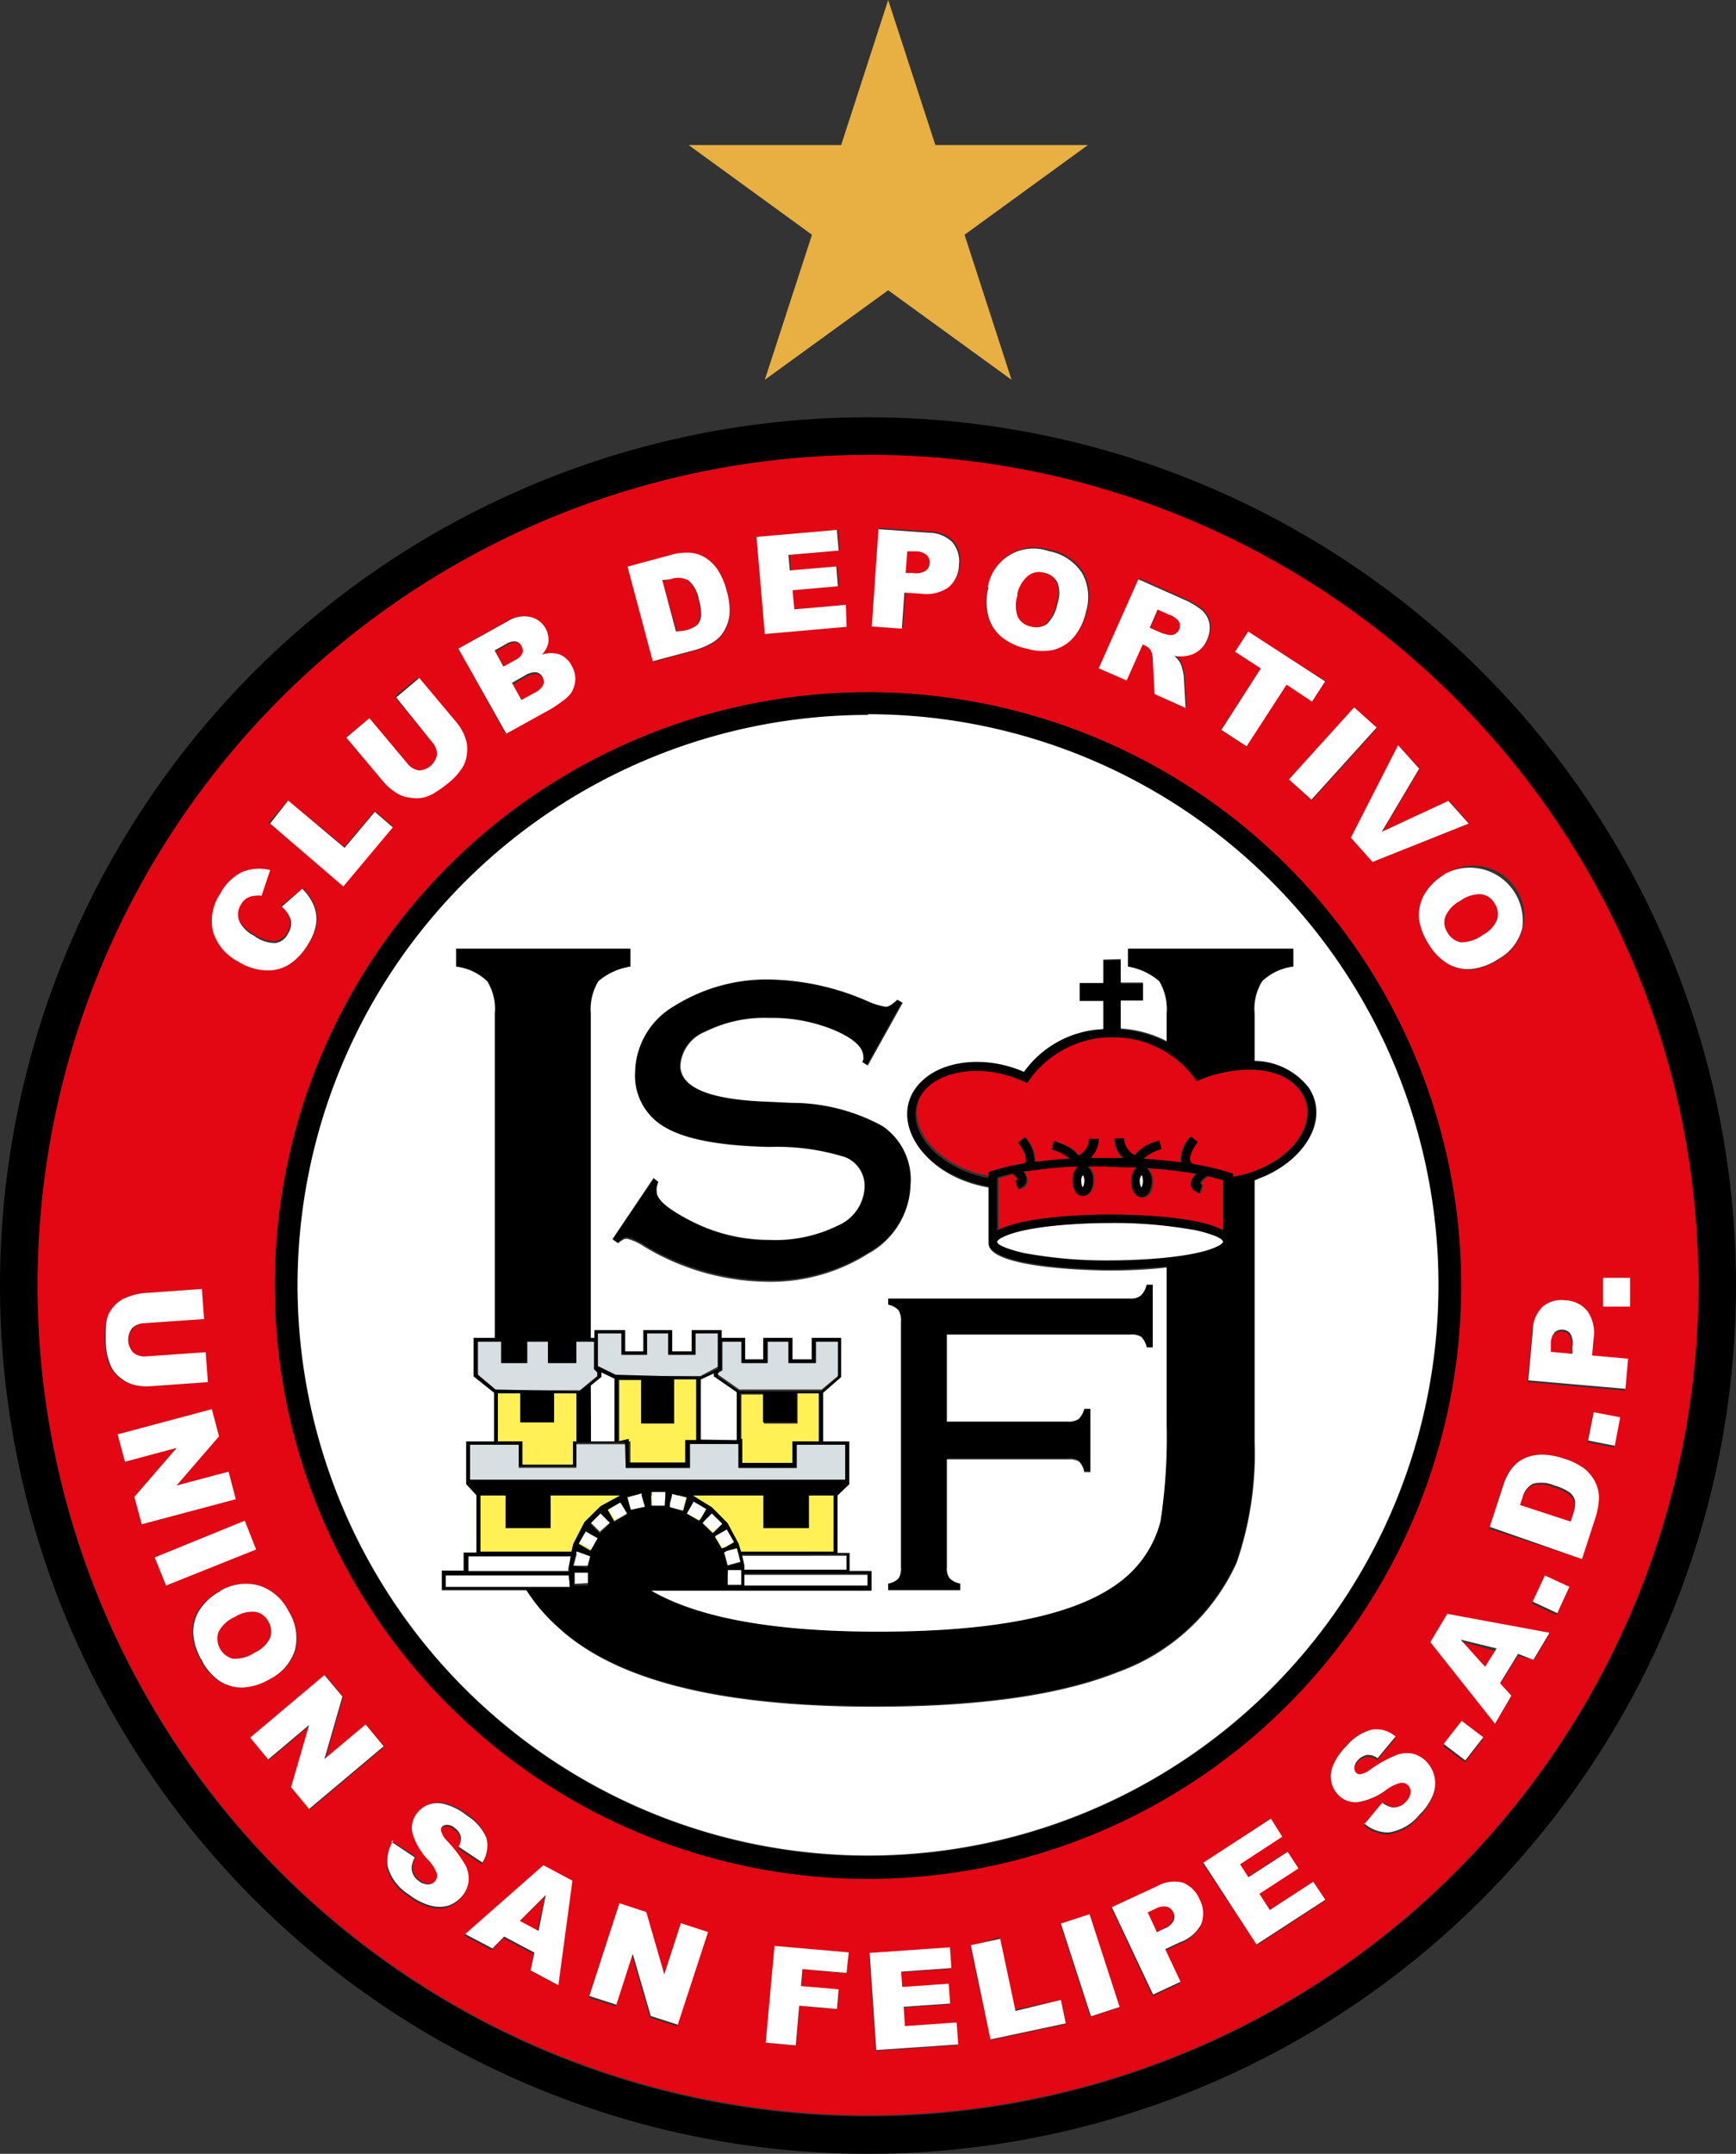 <svg xmlns="http://www.w3.org/2000/svg" viewBox="0 0 96.38 119.54"><rect x="0" y="0" width="96.38" height="119.54" fill="#333333" stroke="none"/><defs><style>.cls-1{fill:#fff155;}.cls-2{fill:#d8dfe3;}.cls-3{fill:#e30613;}.cls-4{fill:#fff;}.cls-5{fill:#e8b042;}</style></defs><g id="Capa_2" data-name="Capa 2"><g id="Capa_1-2" data-name="Capa 1"><path class="cls-1" d="M26.67,83h1.4v1.81h2.5V83h3.87l-1.1.6-.89.88-.63,1.23-.08.41H26.67Zm8.49,0h.46l.17.63-.8.17-.19-.7Zm1,0h.82v.43l0,.12h-.79Zm1.16,0h.43l.39.11-.2.74-.74-.2v-.19Zm1.16,0h3.94v1.81h2.5V83h1.4v3.12H41.14L41,85.67l-.63-1.11-.88-.89ZM41,86.24h-.79l0-.06.17-.1.56-.15Zm-1,0H33l0-.09.45-.91.56-.56,1.08-.63.93-.27.8,0,1,.28,1,.57.6.6.52.91Zm-7.4,0H32l0-.14ZM35,80h-.62v-3.4H35.6V79h1.82V76.55h1.27v3.38h-.61v1.33H35Zm6.16,0v-2.6h1.25v1.61h1.87V77.33h1.25V80H44v1.29h-2.8V79.93ZM27.64,80V77.33h1.25v1.61h1.87V77.33H32V80h-.19v1.31H29V80Zm6.8,3.34.35.6,0,.08-.69.4-.39-.67Zm-1.1.61.54.54L33.3,85l-.54-.54Zm-.82,1,.67.38-.41.72-.67-.39Zm7.21.29.6-.34.41.71-.49.28-.2.06-.38-.65Zm-.67-.79.46-.46.58.58-.51.5-.05,0L39,84.54Zm.14-.68-.32.55-.09.09L38.11,84l.38-.67Z"/><path class="cls-2" d="M34.74,80.16v1.31H38.3V80.14H41v1.33h3.23V80.18h2.7v1.95H26.1V80.18h2.7v1.29H32V80.16Zm-2.54-3H27.54l-1-.84V74.46h1.31v1.19h1.43V74.46h1.18v1.19h1.51V74.46h1V76l.21.1v.25Zm6.69-.79H34.2l-1-.49V74H34.5v1.19h1.42V74H37.1v1.19h1.51V74h1.25v1.85Zm1-.2.22-.1V74.46h1.09v1.19h1.43V74.46h1.17v1.19h1.51V74.46h1.25v1.87l-.94.79H41.05l-1.2-.84Z"/><path class="cls-3" d="M87.26,75.24l-1.2-.11,0-.48a.92.92,0,0,1,.23-.62.6.6,0,0,1,.45-.13.53.53,0,0,1,.41.23,1.06,1.06,0,0,1,.11.7Zm-2.91,8.4.13-.4a1.18,1.18,0,0,1,.59-.79,1.81,1.81,0,0,1,1.2.1,2.54,2.54,0,0,1,.86.41.82.82,0,0,1,.28.45,2,2,0,0,1-.12.75l-.13.39Zm-1.28,8-.61,1L81.1,91.1ZM64.2,107.22l-.51-1.1.43-.2a.9.9,0,0,1,.66-.11.66.66,0,0,1,.34.32.55.55,0,0,1,0,.47,1,1,0,0,1-.55.44Zm-34.38,0-1-.55,1.44-1.44ZM13,89.76a1.85,1.85,0,0,1,1.18-.3,1,1,0,0,1,.71.54,1.08,1.08,0,0,1,.1.9,1.7,1.7,0,0,1-.83.81,2,2,0,0,1-1.24.35,1,1,0,0,1-.71-.56,1,1,0,0,1-.09-.9,1.84,1.84,0,0,1,.88-.84M81.07,50a1.83,1.83,0,0,1,1.17-.37,1,1,0,0,1,.73.5,1.06,1.06,0,0,1,.15.9,1.66,1.66,0,0,1-.78.85,2.05,2.05,0,0,1-1.23.42,1.05,1.05,0,0,1-.74-.53,1,1,0,0,1-.13-.89,1.78,1.78,0,0,1,.83-.88M63.85,34.84l.45-1,.67.3a1,1,0,0,1,.52.38.52.52,0,0,1,0,.44.49.49,0,0,1-.23.24.45.45,0,0,1-.32.05,3.46,3.46,0,0,1-.43-.11ZM56.47,33a1.82,1.82,0,0,1,.58-1.07,1,1,0,0,1,.88-.15,1.05,1.05,0,0,1,.73.54,1.71,1.71,0,0,1,0,1.16,2.1,2.1,0,0,1-.59,1.15,1,1,0,0,1-.9.13,1,1,0,0,1-.72-.54,1.83,1.83,0,0,1,0-1.22m-6.18-1.2.09-1.21.48,0a.88.88,0,0,1,.62.23.54.54,0,0,1,.14.44.55.55,0,0,1-.22.42,1.11,1.11,0,0,1-.7.12Zm-13.49.46.4-.11a1.22,1.22,0,0,1,1,.06,1.82,1.82,0,0,1,.58,1.07,2.6,2.6,0,0,1,.12.94.84.84,0,0,1-.23.48A1.73,1.73,0,0,1,38,35l-.4.11ZM29,38.91,28.45,38l.74-.42a1,1,0,0,1,.61-.17.51.51,0,0,1,.34.25.52.52,0,0,1,.05.45,1,1,0,0,1-.46.43Zm-1-1.85-.49-.9.64-.36a.82.82,0,0,1,.53-.14.53.53,0,0,1,.37.66.77.77,0,0,1-.41.38Zm35,28a1.2,1.2,0,0,0-.12.55c0,.33.14.86.57.86s.57-.53.57-.86a1,1,0,0,0-.29-.76,22.75,22.75,0,0,1,2.76.33.86.86,0,0,0-.13.14.54.54,0,0,0,.31.93l.14-.46c-.19-.06-.1-.24.28-.5.43.1.73.18.89.23V68.3c-1.46-.85-5.78-.89-6.27-.89-1.48,0-4.65.12-6.1.8l-.17.09V65.39c.15,0,.43-.13.84-.22a1.12,1.12,0,0,1,.3.33.34.34,0,0,1-.13.07l.14.46c.64-.19.52-.66.28-1a2.86,2.86,0,0,0,.35-.06c.69-.1,1.59-.19,2.71-.24a.73.73,0,0,0-.18.22,1.24,1.24,0,0,0-.13.55c0,.33.15.86.57.86s.57-.53.57-.86a1,1,0,0,0-.32-.78c.33,0,.68,0,1,0,.62,0,1.19,0,1.72,0a.69.69,0,0,0-.21.24m-8,.32a6.32,6.32,0,0,1-1.51-.47c-2.23-1-3.07-2.91-2.2-4.19S54.56,59,56.78,60l.26.12a5.26,5.26,0,0,1,4.73-2.53A5.32,5.32,0,0,1,66.45,60c1.52-.69,4.54-1.19,5.78.64.87,1.29,0,3.18-2.19,4.2a6.63,6.63,0,0,1-1.66.49v-.17a14,14,0,0,0-2.22-.54c-.44-.24.15-1.07.27-1.22l-.37-.3a2,2,0,0,0-.53,1.44c-.61-.08-1.31-.16-2.11-.21a2.63,2.63,0,0,1,1-.54l-.13-.46a2.37,2.37,0,0,0-1.34.81,1.08,1.08,0,0,1-.61-.94h-.49a1.48,1.48,0,0,0,.48,1.09l-.94,0h-.91A1.51,1.51,0,0,0,61,63.21h-.48a1.06,1.06,0,0,1-.61.93,1.67,1.67,0,0,0-.67-.54,4.67,4.67,0,0,0-.68-.27l-.12.47a2.6,2.6,0,0,1,1,.52c-.75,0-1.39.1-1.95.17a1.92,1.92,0,0,0-.39-1.17,2.12,2.12,0,0,0-.15-.2l-.37.3c.18.23.6.87.36,1.15a11,11,0,0,0-2,.48Zm-6.69-40.1A46.11,46.11,0,1,1,2.08,71.35a46.11,46.11,0,0,1,46.11-46.1m0,13.17A32.93,32.93,0,1,0,81.12,71.35,32.93,32.93,0,0,0,48.19,38.42M84.81,76.71l5.39.47.15-1.67-2-.18.08-.91a2.12,2.12,0,0,0-.33-1.54,1.92,1.92,0,0,0-2.5-.26,1.88,1.88,0,0,0-.54,1.32Zm3.32,3.34,1.48.29.3-1.58-1.47-.28Zm-5.46,4.8,5.14,1.67.77-2.36a4.08,4.08,0,0,0,.17-1,1.89,1.89,0,0,0-.18-.85,2.27,2.27,0,0,0-.59-.77,3.72,3.72,0,0,0-1.22-.6,4.25,4.25,0,0,0-1-.2,2.46,2.46,0,0,0-1,.14,1.9,1.9,0,0,0-.78.54,2.91,2.91,0,0,0-.55,1.06ZM85.05,89l1.37.64.67-1.45-1.36-.64Zm-.79,2.9.9.23.9-1.5-5.68-1.05-.94,1.57L83,95.67l.88-1.46-.63-.69Zm-4.14,5,1.21.91,1-1.28-1.2-.9Zm-4.41,4.4a2,2,0,0,0,1.38.51,2.71,2.71,0,0,0,1.71-1,3.24,3.24,0,0,0,.74-1.09,1.78,1.78,0,0,0,.08-1,1.72,1.72,0,0,0-.49-.87,1.52,1.52,0,0,0-.73-.41,1.68,1.68,0,0,0-.9.08,7,7,0,0,0-1.44.8,1.21,1.21,0,0,1-.53.26.3.3,0,0,1-.25-.07.41.41,0,0,1-.11-.32.68.68,0,0,1,.21-.4.88.88,0,0,1,.51-.28.86.86,0,0,1,.57.18l1-1.2A1.62,1.62,0,0,0,76.15,96a2.68,2.68,0,0,0-1.38.87A3.46,3.46,0,0,0,74,98a1.59,1.59,0,0,0-.08.93,1.49,1.49,0,0,0,.39.72,1.33,1.33,0,0,0,1.08.38A3.53,3.53,0,0,0,77,99.33a2.21,2.21,0,0,1,.82-.4.54.54,0,0,1,.4.13.53.53,0,0,1,.14.41.83.83,0,0,1-.26.52.87.87,0,0,1-.75.3,1.12,1.12,0,0,1-.56-.26Zm-8.93,2.12,3,4.54,3.81-2.48-.66-1L70.46,106l-.58-.9,2.18-1.41-.6-.92-2.18,1.41-.47-.72,2.35-1.52-.63-1Zm-5.08,2.47,2.29,4.9,1.52-.71-.85-1.81.83-.39a2.12,2.12,0,0,0,1.17-1,1.66,1.66,0,0,0-.09-1.37,1.69,1.69,0,0,0-.93-.93,1.92,1.92,0,0,0-1.42.19Zm-2.83.91,1.67,5.15,1.59-.52-1.67-5.14Zm-5,1.2L55,113.23l4.19-.89L58.9,111l-2.56.54-.85-4Zm-5.62.43.37,5.4,4.55-.32-.09-1.22-2.87.2-.07-1.06,2.58-.19-.08-1.1-2.58.18-.06-.85,2.79-.2-.08-1.15ZM43,108l-.47,5.39,1.67.15.19-2.2,2.1.18.09-1.09-2.09-.18.08-.94,2.45.21.1-1.16Zm-8.65-2.28-1.67,5.15,1.5.48.91-2.82,1,3.45,1.5.48,1.68-5.14-1.51-.49-.92,2.84-1-3.46Zm-4.72,2.74-.18.92,1.54.82.75-5.73-1.61-.86-4.34,3.82,1.51.8.65-.66Zm-7.82-6.23a2.11,2.11,0,0,0-.33,1.44,2.7,2.7,0,0,0,1.2,1.58,3.38,3.38,0,0,0,1.18.6,1.83,1.83,0,0,0,1,0,1.78,1.78,0,0,0,.81-.59,1.61,1.61,0,0,0,.31-.77,1.81,1.81,0,0,0-.19-.9,7.36,7.36,0,0,0-1-1.32,1.17,1.17,0,0,1-.32-.5.27.27,0,0,1,0-.25.34.34,0,0,1,.3-.15.6.6,0,0,1,.42.16.73.73,0,0,1,.23,1.06l1.32.87A1.7,1.7,0,0,0,27,102a2.7,2.7,0,0,0-1-1.26,3.37,3.37,0,0,0-1.19-.63,1.54,1.54,0,0,0-.93,0,1.38,1.38,0,0,0-.67.49,1.31,1.31,0,0,0-.25,1.11,3.63,3.63,0,0,0,.86,1.47,2.08,2.08,0,0,1,.49.76.51.51,0,0,1-.08.41.5.5,0,0,1-.39.2.85.85,0,0,1-.54-.2.88.88,0,0,1-.39-.7,1.31,1.31,0,0,1,.18-.6ZM18.07,93l-4.14,3.47,1,1.21,2.27-1.91-1,3.45,1,1.21,4.14-3.48-1-1.21-2.29,1.92,1-3.47ZM12.22,88.3A3.13,3.13,0,0,0,11,89.39a2.32,2.32,0,0,0-.33,1.3,3.41,3.41,0,0,0,.48,1.47,3.06,3.06,0,0,0,1,1.15,2.3,2.3,0,0,0,1.27.35A3.3,3.3,0,0,0,15,93.18a2.73,2.73,0,0,0,1.42-1.62A2.8,2.8,0,0,0,16,89.39,2.74,2.74,0,0,0,14.38,88a2.78,2.78,0,0,0-2.16.35m1.37-3.9-5,2L9.21,88l5-2Zm-1.83-6.19L6.53,79.62l.41,1.51,2.87-.77L7.46,83.08l.41,1.53,5.22-1.4-.4-1.53-2.89.77,2.36-2.73Zm-.34-3.16-3.29.23a1,1,0,0,1-.71-.2,1.05,1.05,0,0,1-.09-1.35A1,1,0,0,1,8,73.44l3.29-.23-.12-1.67L8,71.77a3.23,3.23,0,0,0-.91.22,1.73,1.73,0,0,0-.59.39A2.06,2.06,0,0,0,6,73a2.26,2.26,0,0,0-.16.79,6.3,6.3,0,0,0,0,.87,3.42,3.42,0,0,0,.26,1.15,2,2,0,0,0,.5.64,2,2,0,0,0,.77.41,2.8,2.8,0,0,0,.92.09l3.21-.23ZM80.19,48.53a3.2,3.2,0,0,0-1.14,1.15A2.4,2.4,0,0,0,78.78,51a3.5,3.5,0,0,0,.56,1.43,3.08,3.08,0,0,0,1.08,1.1,2.26,2.26,0,0,0,1.29.28,3.34,3.34,0,0,0,1.49-.55,2.71,2.71,0,0,0,1.33-1.7,2.81,2.81,0,0,0-4.34-3m-2.55-7.17L75,46.5l1.21,1.34,5.36-2.13-1.13-1.26-3.7,1.72,2.08-3.51Zm-2.44-2.1-3.62,4,1.25,1.13,3.62-4Zm-5.88-4.21-.72,1.12L70,37.1l-2.22,3.42,1.4.91L71.43,38l1.43.93.73-1.12Zm-8.3,2,1.53.68.89-2,.13.06a.75.75,0,0,1,.33.28,1.27,1.27,0,0,1,.1.5l.15,1.87,1.72.77-.1-1.75a2.57,2.57,0,0,0-.08-.41,1.82,1.82,0,0,0-.13-.37,1.71,1.71,0,0,0-.31-.35,2.36,2.36,0,0,0,.62,0,1.47,1.47,0,0,0,.7-.27,1.49,1.49,0,0,0,.49-.63,1.56,1.56,0,0,0,.13-.91,1.36,1.36,0,0,0-.4-.72,4.3,4.3,0,0,0-1-.6l-2.54-1.13Zm-6.17-4.5a3.11,3.11,0,0,0,0,1.63,2.27,2.27,0,0,0,.72,1.12A3.32,3.32,0,0,0,57,36a3,3,0,0,0,1.54,0,2.22,2.22,0,0,0,1.12-.69,3.24,3.24,0,0,0,.69-1.43,2.72,2.72,0,0,0-.22-2.15,2.81,2.81,0,0,0-1.84-1.21,2.57,2.57,0,0,0-3.39,2m-6.07-3.22-.38,5.4,1.68.12.14-2,.91.06a2.17,2.17,0,0,0,1.54-.35,1.69,1.69,0,0,0,.58-1.25,1.66,1.66,0,0,0-.37-1.26,1.92,1.92,0,0,0-1.32-.52ZM42,29.8l.47,5.39,4.54-.4-.11-1.22-2.86.25L44,32.76l2.58-.22-.09-1.1-2.58.22-.08-.85,2.79-.25-.1-1.15Zm-7.14,1.71,1.4,5.22,2.4-.64a4.14,4.14,0,0,0,.92-.4,1.8,1.8,0,0,0,.62-.61,2.34,2.34,0,0,0,.32-.92,3.75,3.75,0,0,0-.16-1.35,3.81,3.81,0,0,0-.4-1,2.27,2.27,0,0,0-.64-.73,1.88,1.88,0,0,0-.87-.36,2.91,2.91,0,0,0-1.19.12ZM25.45,36l2.62,4.73,2.53-1.4c.1-.06.31-.2.62-.43a1.86,1.86,0,0,0,.47-.46,1.58,1.58,0,0,0,.21-.73,1.48,1.48,0,0,0-.2-.75,1.36,1.36,0,0,0-.66-.62,1.48,1.48,0,0,0-1,0,1.54,1.54,0,0,0,.34-.6,1.29,1.29,0,0,0-1-1.5,1.67,1.67,0,0,0-1.24.24Zm-3.54,2.66L24,41.21a.92.92,0,0,1,.26.68,1,1,0,0,1-1,.87.92.92,0,0,1-.63-.37L20.5,39.86l-1.28,1.08,2.07,2.46a2.84,2.84,0,0,0,.7.6,1.58,1.58,0,0,0,.68.25,1.84,1.84,0,0,0,.74,0,2.21,2.21,0,0,0,.73-.33,6.06,6.06,0,0,0,.7-.51,3.45,3.45,0,0,0,.78-.89,1.87,1.87,0,0,0,.22-.78,1.84,1.84,0,0,0-.12-.87,2.76,2.76,0,0,0-.46-.79l-2.07-2.46Zm-7,7,4.14,3.48,2.75-3.28-1-.85-1.68,2L16,44.44Zm.69,4.62a1.66,1.66,0,0,1,.49.71,1,1,0,0,1-.14.76,1,1,0,0,1-.68.49,2.08,2.08,0,0,1-1.2-.4,1.91,1.91,0,0,1-.79-.75,1.07,1.07,0,0,1,.38-1.32.91.91,0,0,1,.43-.14,1.21,1.21,0,0,1,.39,0L15,48.29a2.47,2.47,0,0,0-1.54.09,2.8,2.8,0,0,0-1.18,1.17,2.75,2.75,0,0,0-.43,2.1,2.84,2.84,0,0,0,1.4,1.68,3.13,3.13,0,0,0,1.63.5,2.29,2.29,0,0,0,1.27-.36,3.48,3.48,0,0,0,1-1.11,2.89,2.89,0,0,0,.44-1.13,2,2,0,0,0-.13-1,2.83,2.83,0,0,0-.64-.93ZM89,72.52l1.5,0,0-1.6-1.5,0Z"/><path class="cls-4" d="M31.69,86.35l-.14.7v.14H26v-.84Zm-.11,1.06.06.66h-6.9v-.66Zm9.75,0h6.84v.66H41.33Zm0-.22v-.26l-.14-.58H47v.84Zm-4.17-3.71.12-.46,0-.11.4.11.39.11-.2.74-.74-.2Zm-1-.68h.82v.65l0,.12h-.79V82.8Zm-1.13,1-.19-.7.36-.1.43-.12,0,.12.17.63Zm-.55-.51.35.6,0,.08-.69.4-.39-.67Zm-1.1.61.54.54L33.3,85l-.54-.54Zm-.82,1,.67.38-.41.72-.67-.39Zm.08,2-.79,0,.21-.8.75.2Zm-.73,1,0-.75.77,0,0,.71Zm8.51-.82h.73V88h-.77Zm-.05-1.06.56-.15.21.8-.74.2-.2-.75Zm-.6-.85.6-.34.41.71-.49.28-.2.06-.38-.65Zm-.67-.79.46-.46.58.58-.51.5-.05,0L39,84.54Zm.14-.68-.32.55-.09.09L38.11,84l.38-.67Z"/><path d="M52.57,87a1,1,0,0,0,.14.59,1.18,1.18,0,0,0,.6.3v.37h-4v-.37a1.07,1.07,0,0,0,.57-.28A1,1,0,0,0,50,87V73.34a1.08,1.08,0,0,0-.14-.63,1.15,1.15,0,0,0-.57-.3v-.34H62.73a.87.87,0,0,0,.58-.16,1.22,1.22,0,0,0,.33-.61H64v3.48h-.32a1.17,1.17,0,0,0-.3-.58,1,1,0,0,0-.6-.13H52.57V78.9h6.7a1,1,0,0,0,.61-.14,1.24,1.24,0,0,0,.32-.57h.34v3.45H60.2a1.18,1.18,0,0,0-.29-.58,1,1,0,0,0-.61-.13H52.57ZM34.32,69,34,68.78l2.31-3.35.27.21a2.43,2.43,0,0,0-.09.3,1.29,1.29,0,0,0,0,.25c0,.44.66,1,2,1.66a9.47,9.47,0,0,0,4.25,1A7.84,7.84,0,0,0,46.56,68,2.43,2.43,0,0,0,48,65.88a1.72,1.72,0,0,0-1.12-1.67,12.69,12.69,0,0,0-4.2-.57q-4.09-.12-5.79-1.08a3.28,3.28,0,0,1-1.69-3.07,4.35,4.35,0,0,1,2.17-3.67,9.65,9.65,0,0,1,5.52-1.47,14.13,14.13,0,0,1,5.16,1.17,4.24,4.24,0,0,0,1.06.34.5.5,0,0,0,.28-.1,2,2,0,0,0,.37-.3l.3.18-1.94,3.48-.31-.19.07-.14a.5.5,0,0,0,0-.16c0-.53-.54-1-1.6-1.47a9,9,0,0,0-3.6-.68,7.37,7.37,0,0,0-3.56.76,2.18,2.18,0,0,0-1.39,1.88c0,1.22,1.55,1.89,4.67,2l1.48.07A10.53,10.53,0,0,1,49,62.5a3.62,3.62,0,0,1,1.57,3.2,4.5,4.5,0,0,1-2.34,3.79,10.14,10.14,0,0,1-5.75,1.56,13.49,13.49,0,0,1-6.68-1.94,3.45,3.45,0,0,0-.9-.43.5.5,0,0,0-.21,0,1.79,1.79,0,0,0-.35.23m-1.51,8v3h1.3V76.53l-.71-.35v.25Zm6.39,6.85-.71-.42-.38.67.68.39.09-.09Zm-.14.68-.07.1.55.55.05,0,.51-.5L39.52,84Zm.67.79-.06.06.38.65.2-.06.49-.28-.41-.71Zm.6.85-.17.1.2.75.74-.2-.21-.8Zm.05,1.06,0,.82h.77v-.82ZM31.87,88h.77l0-.71-.77,0Zm.73-1,.17-.62L32,86.1l-.21.8Zm-.08-2-.41.71.67.39.41-.72Zm.82-1-.58.58.54.54.58-.58Zm1.1-.61-.71.41.38.67.7-.4,0-.08Zm-1.59,5v-.18l0-1.19Zm7-12.16v.15l1.2.84h4.53l.94-.79V74.46H45.27v1.19h-1.5V74.46H42.59v1.19H41.16V74.46H40.07V76Zm-1,.2,1-.45V74H38.61v1.19H37.1V74H35.92v1.19H34.5V74H33.18v1.81l1,.49Zm-6.69.79,1-.79v-.25L33,76V74.46h-1v1.19H30.42V74.46H29.25v1.19H27.82V74.46H26.51v1.82l1,.84ZM27.64,80H29v1.29h2.81V80H32V77.33H30.76v1.61H28.89V77.33H27.64Zm3.94,7.44H24.74v.66h6.9Zm.11-1.06H26v.84h5.6v-.14ZM34.44,83H30.57v1.81h-2.5V83h-1.4v3.12h5.06l.09-.41.63-1.23.89-.88Zm1.18,0,0-.12-.43.12-.36.1.19.7.8-.17Zm1.32,0V82.8h-.82v.77h.79l0-.12Zm.77,0-.4-.11,0,.11-.12.46v.19l.74.2.2-.74Zm3.43,3.12h5.14V83h-1.4v1.81h-2.5V83H38.44l1.08.65.88.89L41,85.67Zm.18,1H47v-.84H41.19l.13.58Zm0,.88h6.85v-.66H41.32Zm-.21-8.14h.1v1.33H44V80h1.46V77.33H44.23v1.61H42.36V77.33H41.11Zm-2.2,0h2V77.27l-1.27-.88v-.16l-.72.33Zm-4,0v1.31h3.13V79.93h.61V76.55H37.42V79H35.6V76.55H34.32V80Zm-.21.21H32v1.31H28.8V80.18H26.09v1.95H46.93V80.18h-2.7v1.29H41V80.14H38.3v1.33H34.74ZM63.37,65.93a.75.75,0,0,0,.08-.35.88.88,0,0,0-.06-.33.43.43,0,0,0-.11.33.66.66,0,0,0,.07.32Zm-.45-.9a.6.6,0,0,1,.21-.24c-.53,0-1.1,0-1.71-.05l-1.06,0a1,1,0,0,1,.32.78c0,.33-.14.86-.57.86s-.56-.53-.56-.86a1.2,1.2,0,0,1,.12-.55.73.73,0,0,1,.18-.22c-1.12,0-2,.14-2.71.24a2.67,2.67,0,0,1-.35,0c.24.31.36.78-.28,1l-.14-.46a.34.34,0,0,0,.13-.07,1.12,1.12,0,0,0-.3-.33c-.41.09-.68.17-.84.22V68.3l.17-.09c1.45-.68,4.62-.8,6.1-.8.49,0,4.81,0,6.27.89V65.49c-.16,0-.46-.13-.89-.23-.38.26-.47.44-.28.5l-.14.46c-.64-.2-.52-.67-.31-.93l.13-.15a25,25,0,0,0-2.76-.32,1,1,0,0,1,.29.76c0,.33-.15.86-.57.86s-.57-.53-.57-.86a1.2,1.2,0,0,1,.12-.55m-2.81.87a.69.69,0,0,0,.09-.36.66.66,0,0,0-.07-.32.44.44,0,0,0-.1.32.7.7,0,0,0,.07.33Zm-4.38,2.75c-.34.16-.37.27-.37.28,0,.29,1.56.63,1.71.67a25.78,25.78,0,0,0,4.56.37c1.39,0,4.53-.13,5.9-.76.34-.16.37-.27.37-.28,0-.29-1.55-.64-1.71-.67a24.86,24.86,0,0,0-4.56-.37c-1.39,0-4.53.12-5.9.76m-.85-3.3v-.3a11,11,0,0,1,2-.48c.25-.28-.18-.92-.36-1.15l.37-.3a1.58,1.58,0,0,1,.16.2,2,2,0,0,1,.38,1.17q.84-.1,1.95-.18a2.71,2.71,0,0,0-1-.51l.13-.47a4.81,4.81,0,0,1,.67.27,1.67,1.67,0,0,1,.67.54,1.06,1.06,0,0,0,.61-.93H61a1.51,1.51,0,0,1-.45,1.06h.91l.94,0a1.48,1.48,0,0,1-.48-1.09h.49a1.08,1.08,0,0,0,.61.94,2.39,2.39,0,0,1,1.34-.82l.13.47a2.63,2.63,0,0,0-1,.54c.8.05,1.51.13,2.11.21a2,2,0,0,1,.53-1.44l.37.3c-.12.15-.71,1-.27,1.22a14,14,0,0,1,2.22.54v.17a6.26,6.26,0,0,0,1.66-.5c2.22-1,3.06-2.9,2.19-4.19C71,58.8,68,59.3,66.44,60a5.69,5.69,0,0,0-9.4.09L56.78,60c-2.21-1-4.71-.61-5.61.73s0,3.18,2.2,4.19a6.32,6.32,0,0,0,1.51.47m6.37-12.09h1v1.3h1.24v1H62.22v1.55a6.44,6.44,0,0,1,2.55.7V56.25a3.05,3.05,0,0,0-.41-1.79,3.51,3.51,0,0,0-1.74-.81v-1h9.16v1a3,3,0,0,0-1.73.81,2.92,2.92,0,0,0-.42,1.79v2.63a3.86,3.86,0,0,1,3,1.48c1.13,1.68-.08,3.85-2.39,4.9l-.61.25V80a18.63,18.63,0,0,1-1,6.69,11.52,11.52,0,0,1-6.59,6.07c-3.26,1.3-7.77,1.92-13.52,1.92-8.6,0-14.43-1.48-17.62-4.46a9.72,9.72,0,0,1-1.7-2h-4.7v-1.1h1.21v-1h.71V83l-.57-.61V80h1.55V77.3l-1.14-.91V74.25h1.17v-18a2.93,2.93,0,0,0-.41-1.79,3,3,0,0,0-1.73-.81v-1H35v1a3.52,3.52,0,0,0-1.73.81,3.05,3.05,0,0,0-.41,1.79v18H33v-.43h1.74V75h1V73.82h1.61V75H38.4V73.82h1.67v.43h1.31v1.19h1V74.25H44v1.19h1.08V74.25h1.67v2.18l-1,.87V80h1.46v2.38L46.5,83v3.18h.67v1h1.22v1.1H36.17c2.57,1.5,6.77,2.27,12.59,2.27,7.21,0,11.92-1.11,14.14-3.4a6.09,6.09,0,0,0,1.53-2.73,30.94,30.94,0,0,0,.34-5.33V70.28c-1.46.15-2.87.17-3.14.17-.59,0-6.71-.07-6.75-1.51v-3.1a7,7,0,0,1-1.71-.52c-2.31-1-3.53-3.22-2.4-4.9s3.79-1.94,6.08-1a5.67,5.67,0,0,1,4.4-2.37V55.53H59.94v-1h1.31ZM48.19,39.68A31.67,31.67,0,1,0,79.86,71.35,31.67,31.67,0,0,0,48.19,39.68m0-1.26A32.93,32.93,0,1,1,15.26,71.35,32.93,32.93,0,0,1,48.19,38.42M96.38,71.35A48.19,48.19,0,1,1,48.19,23.16,48.19,48.19,0,0,1,96.38,71.35M48.19,25.24A46.11,46.11,0,1,0,94.3,71.35,46.12,46.12,0,0,0,48.19,25.24"/><path class="cls-4" d="M60.11,65.9a.8.8,0,0,1-.08-.36.44.44,0,0,1,.1-.32.66.66,0,0,1,.07.32.69.69,0,0,1-.09.36m3.26,0a.65.65,0,0,1-.09-.35.43.43,0,0,1,.11-.33.88.88,0,0,1,.06.33.75.75,0,0,1-.08.35m-24.46,14V76.56l.72-.33v.16l1.27.88v2.66Zm-6.11-3,.59-.48v-.25l.72.35V80h-1.3c0-.28,0-.56,0-.85Zm22.93-8.26c1.37-.64,4.51-.76,5.9-.76a24.86,24.86,0,0,1,4.56.37c.16,0,1.71.37,1.71.67,0,0,0,.12-.37.28-1.37.63-4.51.75-5.9.75a24.86,24.86,0,0,1-4.56-.37c-.15,0-1.71-.37-1.71-.66,0,0,0-.12.37-.28m-7.54-29A31.67,31.67,0,1,1,16.52,71.35,31.67,31.67,0,0,1,48.19,39.68M61.25,53.26v1.3H59.94v1h1.31v1.56a5.69,5.69,0,0,0-4.4,2.37c-2.29-1-5-.63-6.08,1s.09,3.85,2.4,4.9a7,7,0,0,0,1.71.52v3.1c0,1.44,6.16,1.51,6.75,1.51.27,0,1.68,0,3.14-.17V79.1a30.94,30.94,0,0,1-.34,5.33,6.09,6.09,0,0,1-1.53,2.73c-2.22,2.29-6.93,3.4-14.14,3.4-5.82,0-10-.77-12.59-2.27H48.39v-1.1H47.17v-1H46.5V83l.65-.62V80H45.7V77.3l1-.87V74.25H45.06v1.19H44V74.25H42.37v1.19h-1V74.25h-1.3v-.43H38.4V75H37.32V73.82H35.71V75h-1V73.82H33v.43H32.8v-18a3,3,0,0,1,.42-1.79A3.52,3.52,0,0,1,35,53.65v-1H25.32v1a3,3,0,0,1,1.73.81,2.9,2.9,0,0,1,.42,1.79v18H26.29v2.14l1.14.91V80H25.88v2.37l.57.62v3.18h-.71v1H24.53v1.1h4.7a9.72,9.72,0,0,0,1.7,2c3.19,3,9,4.46,17.62,4.46,5.75,0,10.26-.62,13.52-1.92a11.52,11.52,0,0,0,6.59-6.07,18.63,18.63,0,0,0,1-6.69V65.51l.61-.25c2.31-1.05,3.52-3.22,2.39-4.9a3.86,3.86,0,0,0-3-1.48V56.25a2.9,2.9,0,0,1,.42-1.79,3,3,0,0,1,1.73-.81v-1H62.62v1a3.51,3.51,0,0,1,1.74.81,3.05,3.05,0,0,1,.41,1.79v1.53a6.44,6.44,0,0,0-2.55-.7V55.53h1.24v-1H62.22v-1.3ZM34.32,69a2.21,2.21,0,0,1,.34-.23.54.54,0,0,1,.22,0,3.3,3.3,0,0,1,.9.43,13.49,13.49,0,0,0,6.68,1.94,10.14,10.14,0,0,0,5.75-1.56,4.5,4.5,0,0,0,2.34-3.79A3.6,3.6,0,0,0,49,62.5a10.53,10.53,0,0,0-5.07-1.29l-1.48-.07c-3.12-.13-4.67-.8-4.67-2a2.18,2.18,0,0,1,1.39-1.88,7.37,7.37,0,0,1,3.56-.76,9,9,0,0,1,3.6.68c1.06.46,1.6.94,1.6,1.47a.37.37,0,0,1,0,.16.53.53,0,0,1-.06.13l.31.2,1.94-3.48-.3-.18a2,2,0,0,1-.37.3.53.53,0,0,1-.28.1,4.24,4.24,0,0,1-1.06-.34,14.13,14.13,0,0,0-5.16-1.17,9.65,9.65,0,0,0-5.52,1.47,4.34,4.34,0,0,0-2.17,3.67,3.28,3.28,0,0,0,1.69,3.07q1.7,1,5.79,1.08a12.69,12.69,0,0,1,4.2.57A1.72,1.72,0,0,1,48,65.88,2.43,2.43,0,0,1,46.56,68a7.84,7.84,0,0,1-3.85.81,9.47,9.47,0,0,1-4.25-1c-1.33-.67-2-1.22-2-1.66a1.29,1.29,0,0,1,0-.25,3.19,3.19,0,0,1,.09-.31l-.27-.21L34,68.78ZM52.57,87v-6H59.3a1,1,0,0,1,.61.13,1.14,1.14,0,0,1,.29.58h.34V78.19H60.2a1.24,1.24,0,0,1-.32.57,1,1,0,0,1-.61.14h-6.7V74.07H62.76a1,1,0,0,1,.6.13,1.17,1.17,0,0,1,.3.58H64V71.3h-.34a1.22,1.22,0,0,1-.33.61.87.87,0,0,1-.58.16H49.31v.34a1.15,1.15,0,0,1,.57.3,1.08,1.08,0,0,1,.14.63V87a1,1,0,0,1-.14.61,1.07,1.07,0,0,1-.57.28v.37h4v-.37a1.1,1.1,0,0,1-.59-.3.89.89,0,0,1-.15-.59M89,72.52l0-1.6,1.5,0,0,1.6ZM15.64,50.33l1.14-1a2.83,2.83,0,0,1,.64.93,2,2,0,0,1,.13,1,2.89,2.89,0,0,1-.44,1.13,3.33,3.33,0,0,1-1,1.1,2.22,2.22,0,0,1-1.27.37,3.13,3.13,0,0,1-1.63-.5,2.78,2.78,0,0,1-1.39-1.68,2.69,2.69,0,0,1,.42-2.1,2.75,2.75,0,0,1,1.18-1.17A2.47,2.47,0,0,1,15,48.29l-.48,1.43a1.21,1.21,0,0,0-.39,0,.91.91,0,0,0-.43.14.88.88,0,0,0-.32.34,1,1,0,0,0-.06,1,1.84,1.84,0,0,0,.79.74,1.94,1.94,0,0,0,1.2.4A.94.94,0,0,0,16,51.8a1,1,0,0,0,.14-.76,1.6,1.6,0,0,0-.49-.71M15,45.71,16,44.43l3.13,2.63,1.68-2,1,.86-2.75,3.28Zm7-7,1.28-1.08,2.07,2.47a2.76,2.76,0,0,1,.46.79,1.84,1.84,0,0,1,.12.87,1.87,1.87,0,0,1-.22.78,3.45,3.45,0,0,1-.78.89,7.53,7.53,0,0,1-.7.51,2.21,2.21,0,0,1-.73.33,1.84,1.84,0,0,1-.74,0A1.58,1.58,0,0,1,22,44a2.84,2.84,0,0,1-.7-.6l-2.07-2.46,1.28-1.08,2.12,2.53a1,1,0,0,0,.63.37,1.06,1.06,0,0,0,1-.87A1,1,0,0,0,24,41.2ZM25.45,36l2.74-1.52a1.68,1.68,0,0,1,1.24-.24,1.29,1.29,0,0,1,1,1.5,1.45,1.45,0,0,1-.34.59,1.58,1.58,0,0,1,1,0,1.34,1.34,0,0,1,.65.62,1.46,1.46,0,0,1,.2.75,1.58,1.58,0,0,1-.21.73,1.86,1.86,0,0,1-.47.46c-.31.23-.52.37-.62.43l-2.53,1.4Zm2.5,1,.64-.36a.77.77,0,0,0,.41-.38.47.47,0,0,0-.05-.41.44.44,0,0,0-.32-.25.82.82,0,0,0-.53.14l-.64.36Zm1,1.85.75-.41a1,1,0,0,0,.46-.43.52.52,0,0,0-.05-.45.48.48,0,0,0-.34-.25,1,1,0,0,0-.61.17l-.74.42Zm5.89-7.4,2.4-.65a3.06,3.06,0,0,1,1.19-.11,1.88,1.88,0,0,1,.87.36,2.27,2.27,0,0,1,.64.73,3.81,3.81,0,0,1,.4,1,3.75,3.75,0,0,1,.16,1.35,2.34,2.34,0,0,1-.32.92,1.8,1.8,0,0,1-.62.61,4.14,4.14,0,0,1-.92.4l-2.4.64Zm1.93.75.76,2.85L38,35a1.73,1.73,0,0,0,.69-.3.84.84,0,0,0,.23-.48,2.58,2.58,0,0,0-.12-.94,1.82,1.82,0,0,0-.58-1.07,1.22,1.22,0,0,0-1-.06ZM42,29.8l4.46-.39.1,1.15-2.79.24.08.86,2.58-.22.09,1.1L44,32.76l.1,1.06,2.86-.25L47,34.79l-4.54.4Zm6.77-.43,2.78.2a1.87,1.87,0,0,1,1.32.52,1.66,1.66,0,0,1,.37,1.26,1.69,1.69,0,0,1-.58,1.25,2.17,2.17,0,0,1-1.54.35l-.91-.06-.14,2-1.67-.12Zm1.51,2.43.41,0a1,1,0,0,0,.7-.12.52.52,0,0,0,.22-.41.54.54,0,0,0-.14-.44.88.88,0,0,0-.62-.23l-.48,0Zm4.56.79a2.57,2.57,0,0,1,3.39-2,2.81,2.81,0,0,1,1.84,1.21,2.72,2.72,0,0,1,.22,2.15,3.24,3.24,0,0,1-.69,1.43,2.22,2.22,0,0,1-1.12.69A3,3,0,0,1,57,36a3.32,3.32,0,0,1-1.4-.65,2.26,2.26,0,0,1-.72-1.13,3.08,3.08,0,0,1,0-1.62m1.62.41a1.81,1.81,0,0,0,0,1.21,1,1,0,0,0,.72.55,1.06,1.06,0,0,0,.9-.13,2.1,2.1,0,0,0,.59-1.15,1.71,1.71,0,0,0,0-1.16,1.05,1.05,0,0,0-.73-.54,1,1,0,0,0-.88.15A1.82,1.82,0,0,0,56.47,33M61,37.09l2.2-4.94,2.54,1.13a4.3,4.3,0,0,1,1,.6,1.3,1.3,0,0,1,.4.72,1.56,1.56,0,0,1-.13.91,1.49,1.49,0,0,1-.49.63,1.47,1.47,0,0,1-.7.27,2.36,2.36,0,0,1-.62,0,1.71,1.71,0,0,1,.31.35,1.82,1.82,0,0,1,.13.37,2.72,2.72,0,0,1,.08.4l.1,1.76-1.72-.77L64,36.61a1.27,1.27,0,0,0-.1-.5.75.75,0,0,0-.33-.28l-.13-.06-.89,2Zm2.83-2.25.65.29a3.46,3.46,0,0,0,.43.11.45.45,0,0,0,.32-.05.49.49,0,0,0,.23-.24.52.52,0,0,0,0-.44,1,1,0,0,0-.52-.38l-.67-.3Zm5.47.21,4.27,2.77-.73,1.12L71.43,38l-2.22,3.42-1.4-.91L70,37.1l-1.43-.93Zm5.88,4.21,1.25,1.12-3.62,4-1.25-1.12Zm2.44,2.1,1.17,1.3-2.08,3.51,3.7-1.72,1.13,1.26L76.2,47.84,75,46.49Zm2.55,7.17a2.94,2.94,0,0,1,4.34,3,2.71,2.71,0,0,1-1.33,1.7,3.34,3.34,0,0,1-1.49.55,2.26,2.26,0,0,1-1.29-.28,3.08,3.08,0,0,1-1.08-1.1A3.49,3.49,0,0,1,78.78,51a2.39,2.39,0,0,1,.27-1.31,3.12,3.12,0,0,1,1.14-1.15M81.07,50a1.78,1.78,0,0,0-.83.88,1,1,0,0,0,.13.89,1.07,1.07,0,0,0,.74.53,2.05,2.05,0,0,0,1.23-.42,1.66,1.66,0,0,0,.78-.85,1.06,1.06,0,0,0-.15-.9,1,1,0,0,0-.73-.5,1.83,1.83,0,0,0-1.17.37M11.42,75.05l.12,1.66-3.21.23a2.8,2.8,0,0,1-.92-.09,1.94,1.94,0,0,1-.77-.42,1.69,1.69,0,0,1-.49-.63,3.41,3.41,0,0,1-.27-1.16,8.21,8.21,0,0,1,0-.86A2.21,2.21,0,0,1,6,73a2.06,2.06,0,0,1,.43-.61A1.73,1.73,0,0,1,7.06,72,3.23,3.23,0,0,1,8,71.77l3.21-.23.12,1.67L8,73.44a1,1,0,0,0-.68.29,1.05,1.05,0,0,0,.09,1.35,1,1,0,0,0,.71.2Zm.34,3.16.4,1.51L9.8,82.45l2.89-.77.4,1.53L7.87,84.6l-.41-1.52,2.35-2.72-2.87.77-.41-1.52Zm1.83,6.19L14.22,86l-5,2-.63-1.56Zm-1.37,3.9A2.78,2.78,0,0,1,14.38,88,2.74,2.74,0,0,1,16,89.39a2.8,2.8,0,0,1,.38,2.17A2.73,2.73,0,0,1,15,93.18a3.3,3.3,0,0,1-1.52.48,2.3,2.3,0,0,1-1.27-.35,3.06,3.06,0,0,1-1-1.15,3.41,3.41,0,0,1-.48-1.47,2.3,2.3,0,0,1,.33-1.3,3.13,3.13,0,0,1,1.2-1.09M13,89.76a1.84,1.84,0,0,0-.88.84,1.16,1.16,0,0,0,.8,1.46,2,2,0,0,0,1.24-.35A1.7,1.7,0,0,0,15,90.9a1.07,1.07,0,0,0-.1-.9,1,1,0,0,0-.71-.54,1.85,1.85,0,0,0-1.18.3m5,3.21,1,1.19-1,3.47,2.29-1.92,1,1.21-4.14,3.48-1-1.21,1-3.45-2.27,1.91-1-1.21Zm3.7,9.24,1.32.88a1.31,1.31,0,0,0-.18.59.91.91,0,0,0,.39.71.85.85,0,0,0,.54.2.5.5,0,0,0,.39-.2.48.48,0,0,0,.08-.41,2.08,2.08,0,0,0-.49-.76,3.63,3.63,0,0,1-.86-1.47,1.31,1.31,0,0,1,.25-1.11,1.38,1.38,0,0,1,.67-.49,1.54,1.54,0,0,1,.93,0,3.37,3.37,0,0,1,1.19.63A2.7,2.7,0,0,1,27,102a1.7,1.7,0,0,1-.22,1.37l-1.32-.88a.82.82,0,0,0,.12-.58.85.85,0,0,0-.35-.47.6.6,0,0,0-.42-.16.34.34,0,0,0-.3.15.27.27,0,0,0,0,.25,1.17,1.17,0,0,0,.32.5,7.36,7.36,0,0,1,1,1.32,1.71,1.71,0,0,1,.19.9,1.65,1.65,0,0,1-.31.77,1.78,1.78,0,0,1-.81.59,1.83,1.83,0,0,1-1,0,3.38,3.38,0,0,1-1.18-.6,2.7,2.7,0,0,1-1.2-1.58,2.11,2.11,0,0,1,.33-1.44m7.82,6.23-1.68-.89-.65.66-1.51-.8,4.34-3.82,1.61.86L31,110.18l-1.54-.82Zm.23-1.2.4-2-1.44,1.44Zm4.49-1.54,1.49.49,1,3.46.92-2.84,1.51.49-1.68,5.14-1.5-.48-1-3.45-.91,2.82-1.5-.48ZM43,108l4.12.36L47,109.5l-2.45-.21-.08.94,2.09.18-.09,1.09-2.1-.18-.19,2.2-1.67-.15Zm5.28.39,4.46-.31.08,1.15-2.79.2.06.85,2.58-.18.08,1.1-2.58.18.07,1.07,2.87-.2.09,1.22-4.55.31Zm5.62-.43,1.63-.35.85,4L58.9,111l.27,1.3-4.18.89Zm5-1.2,1.59-.52,1.67,5.15-1.59.52Zm2.83-.91,2.52-1.17a1.92,1.92,0,0,1,1.42-.19,1.69,1.69,0,0,1,.93.93,1.66,1.66,0,0,1,.09,1.37,2.12,2.12,0,0,1-1.17,1l-.83.39.85,1.81-1.52.71Zm2.5,1.39.37-.18a1,1,0,0,0,.55-.44.55.55,0,0,0,0-.47.62.62,0,0,0-.34-.32.91.91,0,0,0-.66.11l-.43.2Zm2.58-3.86,3.75-2.44.63,1-2.34,1.53.46.72,2.18-1.41.6.92-2.17,1.41.58.9,2.41-1.57.67,1-3.82,2.48Zm8.93-2.12,1-1.21a1.26,1.26,0,0,0,.56.26.88.88,0,0,0,.75-.31.79.79,0,0,0,.26-.51.53.53,0,0,0-.14-.41.49.49,0,0,0-.4-.13,2.21,2.21,0,0,0-.82.4,3.65,3.65,0,0,1-1.56.67,1.3,1.3,0,0,1-1.07-.38,1.43,1.43,0,0,1-.4-.72A1.59,1.59,0,0,1,74,98a3.6,3.6,0,0,1,.77-1.11A2.72,2.72,0,0,1,76.15,96a1.62,1.62,0,0,1,1.33.38l-1,1.2a.86.86,0,0,0-.57-.18.88.88,0,0,0-.51.28.68.68,0,0,0-.21.4.41.41,0,0,0,.11.32.3.3,0,0,0,.25.07,1.35,1.35,0,0,0,.53-.26,7,7,0,0,1,1.44-.8,1.71,1.71,0,0,1,.91-.08,1.61,1.61,0,0,1,.72.4,1.75,1.75,0,0,1,.49.88,1.78,1.78,0,0,1-.08,1,3.1,3.1,0,0,1-.74,1.09,2.71,2.71,0,0,1-1.71,1,2,2,0,0,1-1.38-.51m4.42-4.4,1-1.28,1.2.91-1,1.28Zm4.13-5-1,1.63.63.69L83,95.67l-3.59-4.53.94-1.57,5.68,1.05-.9,1.5Zm-1.19-.3-2-.49,1.36,1.51Zm2-2.6.68-1.45,1.36.63-.67,1.46Zm-2.38-4.15.77-2.36A2.91,2.91,0,0,1,84,81.42a1.9,1.9,0,0,1,.78-.54,2.46,2.46,0,0,1,1-.14,4.25,4.25,0,0,1,1,.2,3.72,3.72,0,0,1,1.22.6,2.27,2.27,0,0,1,.59.77,1.89,1.89,0,0,1,.18.85,3.91,3.91,0,0,1-.17,1l-.77,2.37Zm1.68-1.21,2.81.92.13-.39a2,2,0,0,0,.12-.75.87.87,0,0,0-.28-.46,2.66,2.66,0,0,0-.86-.4,1.81,1.81,0,0,0-1.2-.1,1.16,1.16,0,0,0-.59.79Zm3.78-3.58.31-1.57,1.47.28-.3,1.58Zm-3.32-3.34.25-2.77a1.84,1.84,0,0,1,.55-1.32,1.61,1.61,0,0,1,1.26-.35,1.63,1.63,0,0,1,1.23.61,2.12,2.12,0,0,1,.33,1.54l-.08.91,2,.18-.15,1.67Zm2.45-1.47,0-.41a1.06,1.06,0,0,0-.11-.7.53.53,0,0,0-.41-.23.6.6,0,0,0-.45.13.92.92,0,0,0-.23.62l0,.48Z"/><polygon class="cls-5" points="49.31 0 51.93 8.05 60.4 8.05 53.55 13.03 56.16 21.08 49.31 16.11 42.46 21.08 45.08 13.03 38.23 8.05 46.7 8.05 49.31 0"/></g></g></svg>